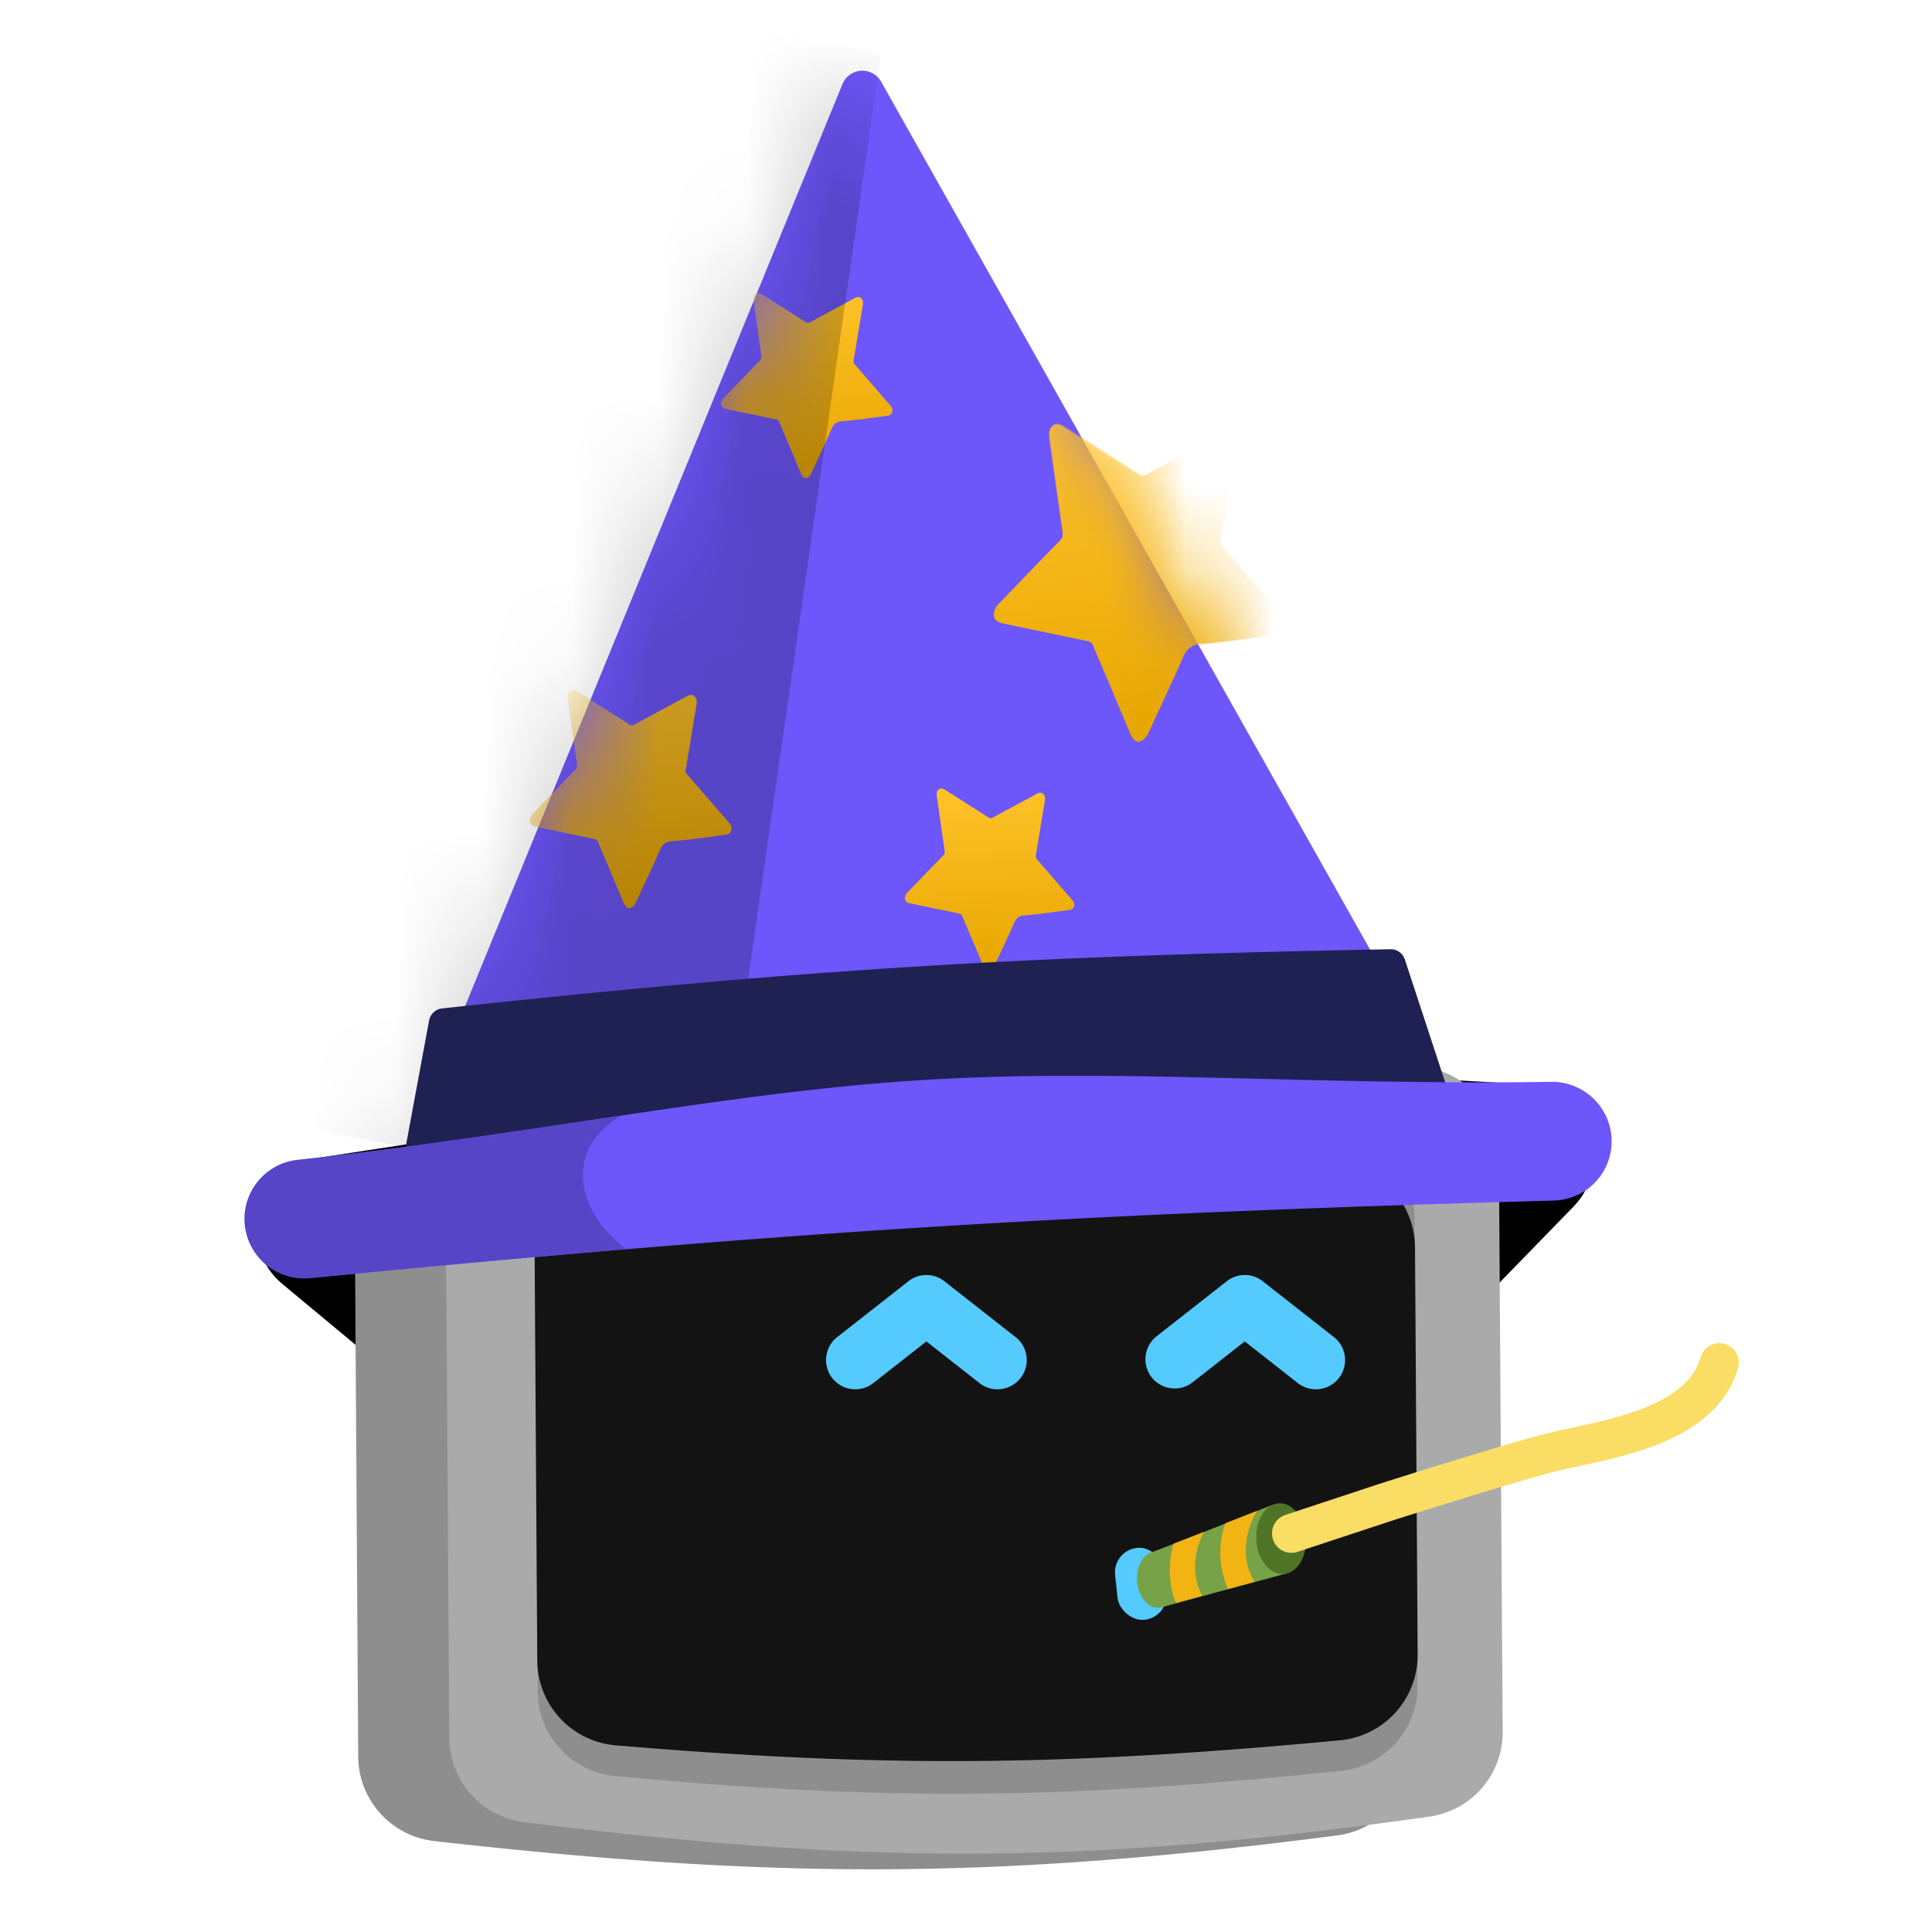 <svg xmlns:xlink="http://www.w3.org/1999/xlink" fill="none" viewBox="0 0 18 22" xmlns="http://www.w3.org/2000/svg" class="bottom_3px pos_relative" height="30" width="30"><path d="m2.724 15.875-1.512-1.257a.815.815 0 0 1 .394-1.43c5.488-.855 8.79-1.15 13.771-.841a.822.822 0 0 1 .536 1.398l-1.442 1.482a2.2 2.2 0 0 1-1.447.659l-8.779.49a2.2 2.2 0 0 1-1.521-.501" fill="#000"></path><path d="M2.042 14.169a.98.98 0 0 1 .975-.988l10.032-.065a.98.98 0 0 1 .988.976l.038 5.834a.973.973 0 0 1-.846.974c-3.886.504-6.396.503-10.287.064a.974.974 0 0 1-.863-.965z" fill="#8E8E8E"></path><path d="M3.073 13.196a.98.98 0 0 1 .975-.987l10.032-.065a.98.98 0 0 1 .988.975l.043 6.595a.97.97 0 0 1-.833.972c-3.897.552-6.41.55-10.312.063a.974.974 0 0 1-.85-.962z" fill="#AAAAAA"></path><path d="M4.088 13.939a.98.98 0 0 1 .976-.988l8.056-.052a.98.98 0 0 1 .988.975l.034 5.314a.975.975 0 0 1-.873.978c-3.1.32-5.162.35-8.267.058a.974.974 0 0 1-.88-.965z" fill="#8E8E8E"></path><path d="M4.088 14.27a.98.98 0 0 1 .976-.987l8.06-.052a.98.98 0 0 1 .989.975l.03 4.631a.976.976 0 0 1-.883.98c-3.093.29-5.154.319-8.252.057a.974.974 0 0 1-.89-.967z" fill="#131313"></path><g filter="url(#celebrate-quizard_svg__a)" fill="none"><path clip-rule="evenodd" d="M8.344 14.59a.33.33 0 0 1 .41 0l.798.626a.333.333 0 1 1-.41.524l-.593-.465-.593.465a.333.333 0 1 1-.41-.524z" fill="#55CBFD" fill-rule="evenodd"></path></g><g filter="url(#celebrate-quizard_svg__b)" fill="none"><path clip-rule="evenodd" d="M11.969 14.59a.33.33 0 0 1 .41 0l.798.626a.333.333 0 1 1-.41.524l-.593-.465-.593.465a.332.332 0 1 1-.41-.524z" fill="#55CBFD" fill-rule="evenodd"></path></g><g filter="url(#celebrate-quizard_svg__c)" fill="none"><rect fill="#55CBFD" height="0.823" rx="0.281" transform="rotate(-6.112 10.668 17.656)" width="0.561" x="10.668" y="17.656"></rect></g><path d="m12.497 17.133.155.784s-1.368.367-1.416.383c-.12.04-.245-.068-.28-.24-.034-.172.036-.344.157-.384.12-.04 1.384-.543 1.384-.543" fill="#77A248"></path><path d="M11.71 17.443c-.125.05-.246.097-.346.135-.081.28-.038.521.028.676l.3-.082c-.071-.113-.153-.397.018-.729M12.286 18.012l-.302.082a1 1 0 0 1-.03-.748l.36-.142c-.21.36-.115.673-.04.785z" fill="#F2B413"></path><ellipse cx="0.288" cy="0.4" fill="#4F7426" rx="0.288" ry="0.4" transform="matrix(.949 -.314 .194 .981 12.238 17.219)"></ellipse><path d="m12.706 17.461 1.044-.345.09-.029c.246-.078 1.44-.455 1.847-.554.598-.145 1.678-.273 1.891-1.017" stroke="#F9DD65" stroke-linecap="round" stroke-linejoin="round" stroke-width="0.443px" fill="none"></path><path d="M7.593.958a.245.245 0 0 1 .441-.027l6.891 12.232a.245.245 0 0 1-.198.365l-12.21.762a.245.245 0 0 1-.242-.338z" fill="#6D56FA"></path><mask height="15" id="celebrate-quizard_svg__d" maskUnits="userSpaceOnUse" style="mask-type:alpha" width="13" x="2" y="0" fill="none"><path d="M7.53 1.115a.327.327 0 0 1 .587-.037l6.744 11.971a.327.327 0 0 1-.264.487l-11.95.746a.327.327 0 0 1-.322-.45z" fill="#3E1C0D"></path></mask><g mask="url(#celebrate-quizard_svg__d)" fill="none"><path d="m9.353 6.9.251-.26q.23-.24.463-.477c.034-.034.038-.067.031-.113q-.075-.521-.148-1.042c-.007-.055-.015-.115.032-.152.05-.039.097-.01.144.02q.42.265.838.531c.03.019.053.02.082.004l.844-.455.009-.006c.047-.023.096-.051.144-.007.048.045.038.106.027.166l-.174 1.048c-.005.032.004.053.024.076l.685.79c.033.038.06.081.044.137s-.063.068-.11.074c-.288.036-.576.082-.865.103-.113.008-.164.056-.21.16-.125.287-.26.567-.39.85a.2.2 0 0 1-.054.075q-.075.057-.128-.026-.021-.035-.036-.077l-.41-.97c-.013-.035-.034-.043-.063-.049l-.921-.192-.06-.013c-.088-.024-.113-.1-.05-.195" fill="url(&quot;#celebrate-quizard_svg__e&quot;)"></path></g><mask height="15" id="celebrate-quizard_svg__f" maskUnits="userSpaceOnUse" style="mask-type:alpha" width="13" x="2" y="0" fill="none"><path d="M7.593.958a.245.245 0 0 1 .441-.027l6.891 12.232a.245.245 0 0 1-.198.365l-12.21.762a.245.245 0 0 1-.242-.338z" fill="#3E1C0D"></path></mask><g mask="url(#celebrate-quizard_svg__f)" fill="none"><path d="m4.055 9.278.174-.18q.158-.165.319-.328c.023-.023.026-.047.021-.078l-.102-.718c-.005-.038-.01-.08.022-.105.034-.026.067-.007.099.014q.29.182.578.366c.02.013.036.014.056.003l.581-.314.007-.004c.032-.016.066-.035.099-.004.033.03.026.072.019.114l-.12.722c-.004.022.002.036.016.052l.472.544c.023.027.042.056.03.095-.01.039-.043.046-.075.05-.199.026-.397.057-.597.072-.077.005-.112.038-.144.11-.086.197-.179.39-.269.586a.13.13 0 0 1-.037.051q-.051.038-.088-.018-.014-.025-.025-.053-.142-.334-.282-.669c-.01-.023-.024-.029-.044-.033l-.634-.132-.041-.01c-.06-.016-.078-.068-.035-.133" fill="url(&quot;#celebrate-quizard_svg__g&quot;)"></path><path d="m6.232 4.54.147-.151q.135-.141.271-.28c.02-.02.022-.039.018-.066l-.086-.609c-.005-.032-.009-.067.019-.089s.056-.006.083.012q.246.154.49.31.025.017.049.003l.493-.266.005-.004c.028-.013.057-.03.085-.004.028.027.022.062.016.097q-.052.307-.102.613c-.003.019.002.031.014.045l.4.461c.02.023.036.048.026.08-.01.034-.037.04-.064.044-.169.021-.337.048-.506.06-.066.005-.096.033-.123.094-.073.167-.152.332-.228.497a.1.1 0 0 1-.031.044q-.045.033-.076-.016-.012-.021-.02-.045l-.24-.567c-.008-.02-.02-.025-.037-.028l-.539-.112-.035-.008c-.051-.014-.066-.059-.029-.114" fill="url(&quot;#celebrate-quizard_svg__h&quot;)"></path><path d="m3.441-.25 4.591.86L6.15 13.723l-4.59-.86z" fill="#000" fill-opacity="0.2"></path><path d="m9.36 6.889.252-.26q.23-.24.463-.478c.034-.034.038-.067.031-.113q-.075-.521-.148-1.042c-.008-.055-.015-.115.032-.152.05-.039.097-.01.144.02q.42.264.838.532c.03.018.053.02.082.004q.42-.229.843-.456.005-.002.01-.006c.047-.023.096-.05.144-.006s.037.105.027.165l-.174 1.048c-.005.032.004.053.024.077q.343.394.684.789c.034.038.061.081.045.137s-.063.068-.11.074c-.288.036-.576.083-.865.103-.113.008-.164.056-.21.16-.125.287-.26.568-.39.85a.2.2 0 0 1-.054.076q-.075.055-.128-.027-.021-.036-.036-.077l-.41-.97c-.013-.034-.034-.043-.063-.048l-.922-.192-.06-.014c-.087-.024-.112-.1-.049-.194" fill="url(&quot;#celebrate-quizard_svg__i&quot;)"></path><path d="m8.325 10.171.145-.15q.133-.139.268-.276c.02-.02.021-.039.018-.065q-.044-.301-.086-.602c-.004-.032-.009-.067.019-.088.028-.022.056-.006.083.011q.242.153.484.308c.017.01.03.011.047.002l.488-.263.005-.004c.027-.013.056-.03.083-.003.028.025.022.06.016.095l-.1.606c-.004.018.002.03.013.044l.396.456c.02.022.035.047.026.08-.01.032-.037.038-.064.042-.166.02-.333.048-.5.06-.065.004-.095.032-.121.092-.072.165-.15.328-.226.491a.1.1 0 0 1-.03.044q-.044.031-.075-.016-.011-.02-.02-.044l-.237-.56c-.008-.02-.02-.025-.037-.029l-.532-.11-.035-.008c-.05-.014-.065-.058-.028-.113" fill="url(&quot;#celebrate-quizard_svg__j&quot;)"></path></g><path d="M14.511 12.49a.166.166 0 0 1-.158.216c-4.502-.007-7.116.153-11.582.723a.166.166 0 0 1-.184-.194l.3-1.619a.17.17 0 0 1 .146-.133c4.185-.45 6.594-.595 10.803-.674a.17.17 0 0 1 .16.113z" fill="#1F2153"></path><path d="M16.351 12.955a.676.676 0 0 1-.656.716c-5.43.15-8.754.355-14.16.883a.676.676 0 1 1-.132-1.346c2.723-.3 4.9-.772 7.099-.909s4.418.062 7.156.02a.68.68 0 0 1 .693.636" fill="#6D56FA"></path><path d="M5.131 14.224c-.516-.38-.763-1.096-.054-1.522l-.428.064c-1.014.152-2.084.313-3.255.441a.676.676 0 1 0 .132 1.346c1.303-.127 2.485-.235 3.605-.329" fill="#5745C8"></path><defs><linearGradient gradientUnits="userSpaceOnUse" id="celebrate-quizard_svg__e" x1="10.834" x2="11.046" y1="4.79" y2="8.44"><stop stop-color="#FFC329"></stop><stop offset="1" stop-color="#E7A600"></stop></linearGradient><linearGradient gradientUnits="userSpaceOnUse" id="celebrate-quizard_svg__g" x1="5.076" x2="5.222" y1="7.824" y2="10.338"><stop stop-color="#FFC329"></stop><stop offset="1" stop-color="#E7A600"></stop></linearGradient><linearGradient gradientUnits="userSpaceOnUse" id="celebrate-quizard_svg__h" x1="7.098" x2="7.222" y1="3.307" y2="5.441"><stop stop-color="#FFC329"></stop><stop offset="1" stop-color="#E7A600"></stop></linearGradient><linearGradient gradientUnits="userSpaceOnUse" id="celebrate-quizard_svg__i" x1="10.841" x2="11.053" y1="4.779" y2="8.428"><stop stop-color="#FFC329"></stop><stop offset="1" stop-color="#E7A600"></stop></linearGradient><linearGradient gradientUnits="userSpaceOnUse" id="celebrate-quizard_svg__j" x1="9.181" x2="9.303" y1="8.952" y2="11.061"><stop stop-color="#FFC329"></stop><stop offset="1" stop-color="#E7A600"></stop></linearGradient><filter color-interpolation-filters="sRGB" filterUnits="userSpaceOnUse" height="2.958" id="celebrate-quizard_svg__a" width="3.927" x="6.585" y="13.687"><feFlood flood-opacity="0" result="BackgroundImageFix"></feFlood><feColorMatrix in="SourceAlpha" result="hardAlpha" values="0 0 0 0 0 0 0 0 0 0 0 0 0 0 0 0 0 0 127 0"></feColorMatrix><feOffset></feOffset><feGaussianBlur stdDeviation="0.416"></feGaussianBlur><feComposite in2="hardAlpha" operator="out"></feComposite><feColorMatrix values="0 0 0 0 0.335 0 0 0 0 0.795 0 0 0 0 0.992 0 0 0 0.6 0"></feColorMatrix><feBlend in2="BackgroundImageFix" result="effect1_dropShadow_4545_1840"></feBlend><feBlend in="SourceGraphic" in2="effect1_dropShadow_4545_1840" result="shape"></feBlend></filter><filter color-interpolation-filters="sRGB" filterUnits="userSpaceOnUse" height="2.958" id="celebrate-quizard_svg__b" width="3.927" x="10.21" y="13.687"><feFlood flood-opacity="0" result="BackgroundImageFix"></feFlood><feColorMatrix in="SourceAlpha" result="hardAlpha" values="0 0 0 0 0 0 0 0 0 0 0 0 0 0 0 0 0 0 127 0"></feColorMatrix><feOffset></feOffset><feGaussianBlur stdDeviation="0.416"></feGaussianBlur><feComposite in2="hardAlpha" operator="out"></feComposite><feColorMatrix values="0 0 0 0 0.335 0 0 0 0 0.795 0 0 0 0 0.992 0 0 0 0.6 0"></feColorMatrix><feBlend in2="BackgroundImageFix" result="effect1_dropShadow_4545_1840"></feBlend><feBlend in="SourceGraphic" in2="effect1_dropShadow_4545_1840" result="shape"></feBlend></filter><filter color-interpolation-filters="sRGB" filterUnits="userSpaceOnUse" height="2.8" id="celebrate-quizard_svg__c" width="2.57" x="9.705" y="16.635"><feFlood flood-opacity="0" result="BackgroundImageFix"></feFlood><feColorMatrix in="SourceAlpha" result="hardAlpha" values="0 0 0 0 0 0 0 0 0 0 0 0 0 0 0 0 0 0 127 0"></feColorMatrix><feOffset></feOffset><feGaussianBlur stdDeviation="0.495"></feGaussianBlur><feComposite in2="hardAlpha" operator="out"></feComposite><feColorMatrix values="0 0 0 0 0.335 0 0 0 0 0.795 0 0 0 0 0.992 0 0 0 0.6 0"></feColorMatrix><feBlend in2="BackgroundImageFix" result="effect1_dropShadow_4545_1840"></feBlend><feBlend in="SourceGraphic" in2="effect1_dropShadow_4545_1840" result="shape"></feBlend></filter><linearGradient gradientUnits="userSpaceOnUse" id="celebrate-quizard_svg__e" x1="10.834" x2="11.046" y1="4.79" y2="8.44"><stop stop-color="#FFC329"></stop><stop offset="1" stop-color="#E7A600"></stop></linearGradient><linearGradient gradientUnits="userSpaceOnUse" id="celebrate-quizard_svg__g" x1="5.076" x2="5.222" y1="7.824" y2="10.338"><stop stop-color="#FFC329"></stop><stop offset="1" stop-color="#E7A600"></stop></linearGradient><linearGradient gradientUnits="userSpaceOnUse" id="celebrate-quizard_svg__h" x1="7.098" x2="7.222" y1="3.307" y2="5.441"><stop stop-color="#FFC329"></stop><stop offset="1" stop-color="#E7A600"></stop></linearGradient><linearGradient gradientUnits="userSpaceOnUse" id="celebrate-quizard_svg__i" x1="10.841" x2="11.053" y1="4.779" y2="8.428"><stop stop-color="#FFC329"></stop><stop offset="1" stop-color="#E7A600"></stop></linearGradient><linearGradient gradientUnits="userSpaceOnUse" id="celebrate-quizard_svg__j" x1="9.181" x2="9.303" y1="8.952" y2="11.061"><stop stop-color="#FFC329"></stop><stop offset="1" stop-color="#E7A600"></stop></linearGradient></defs></svg>